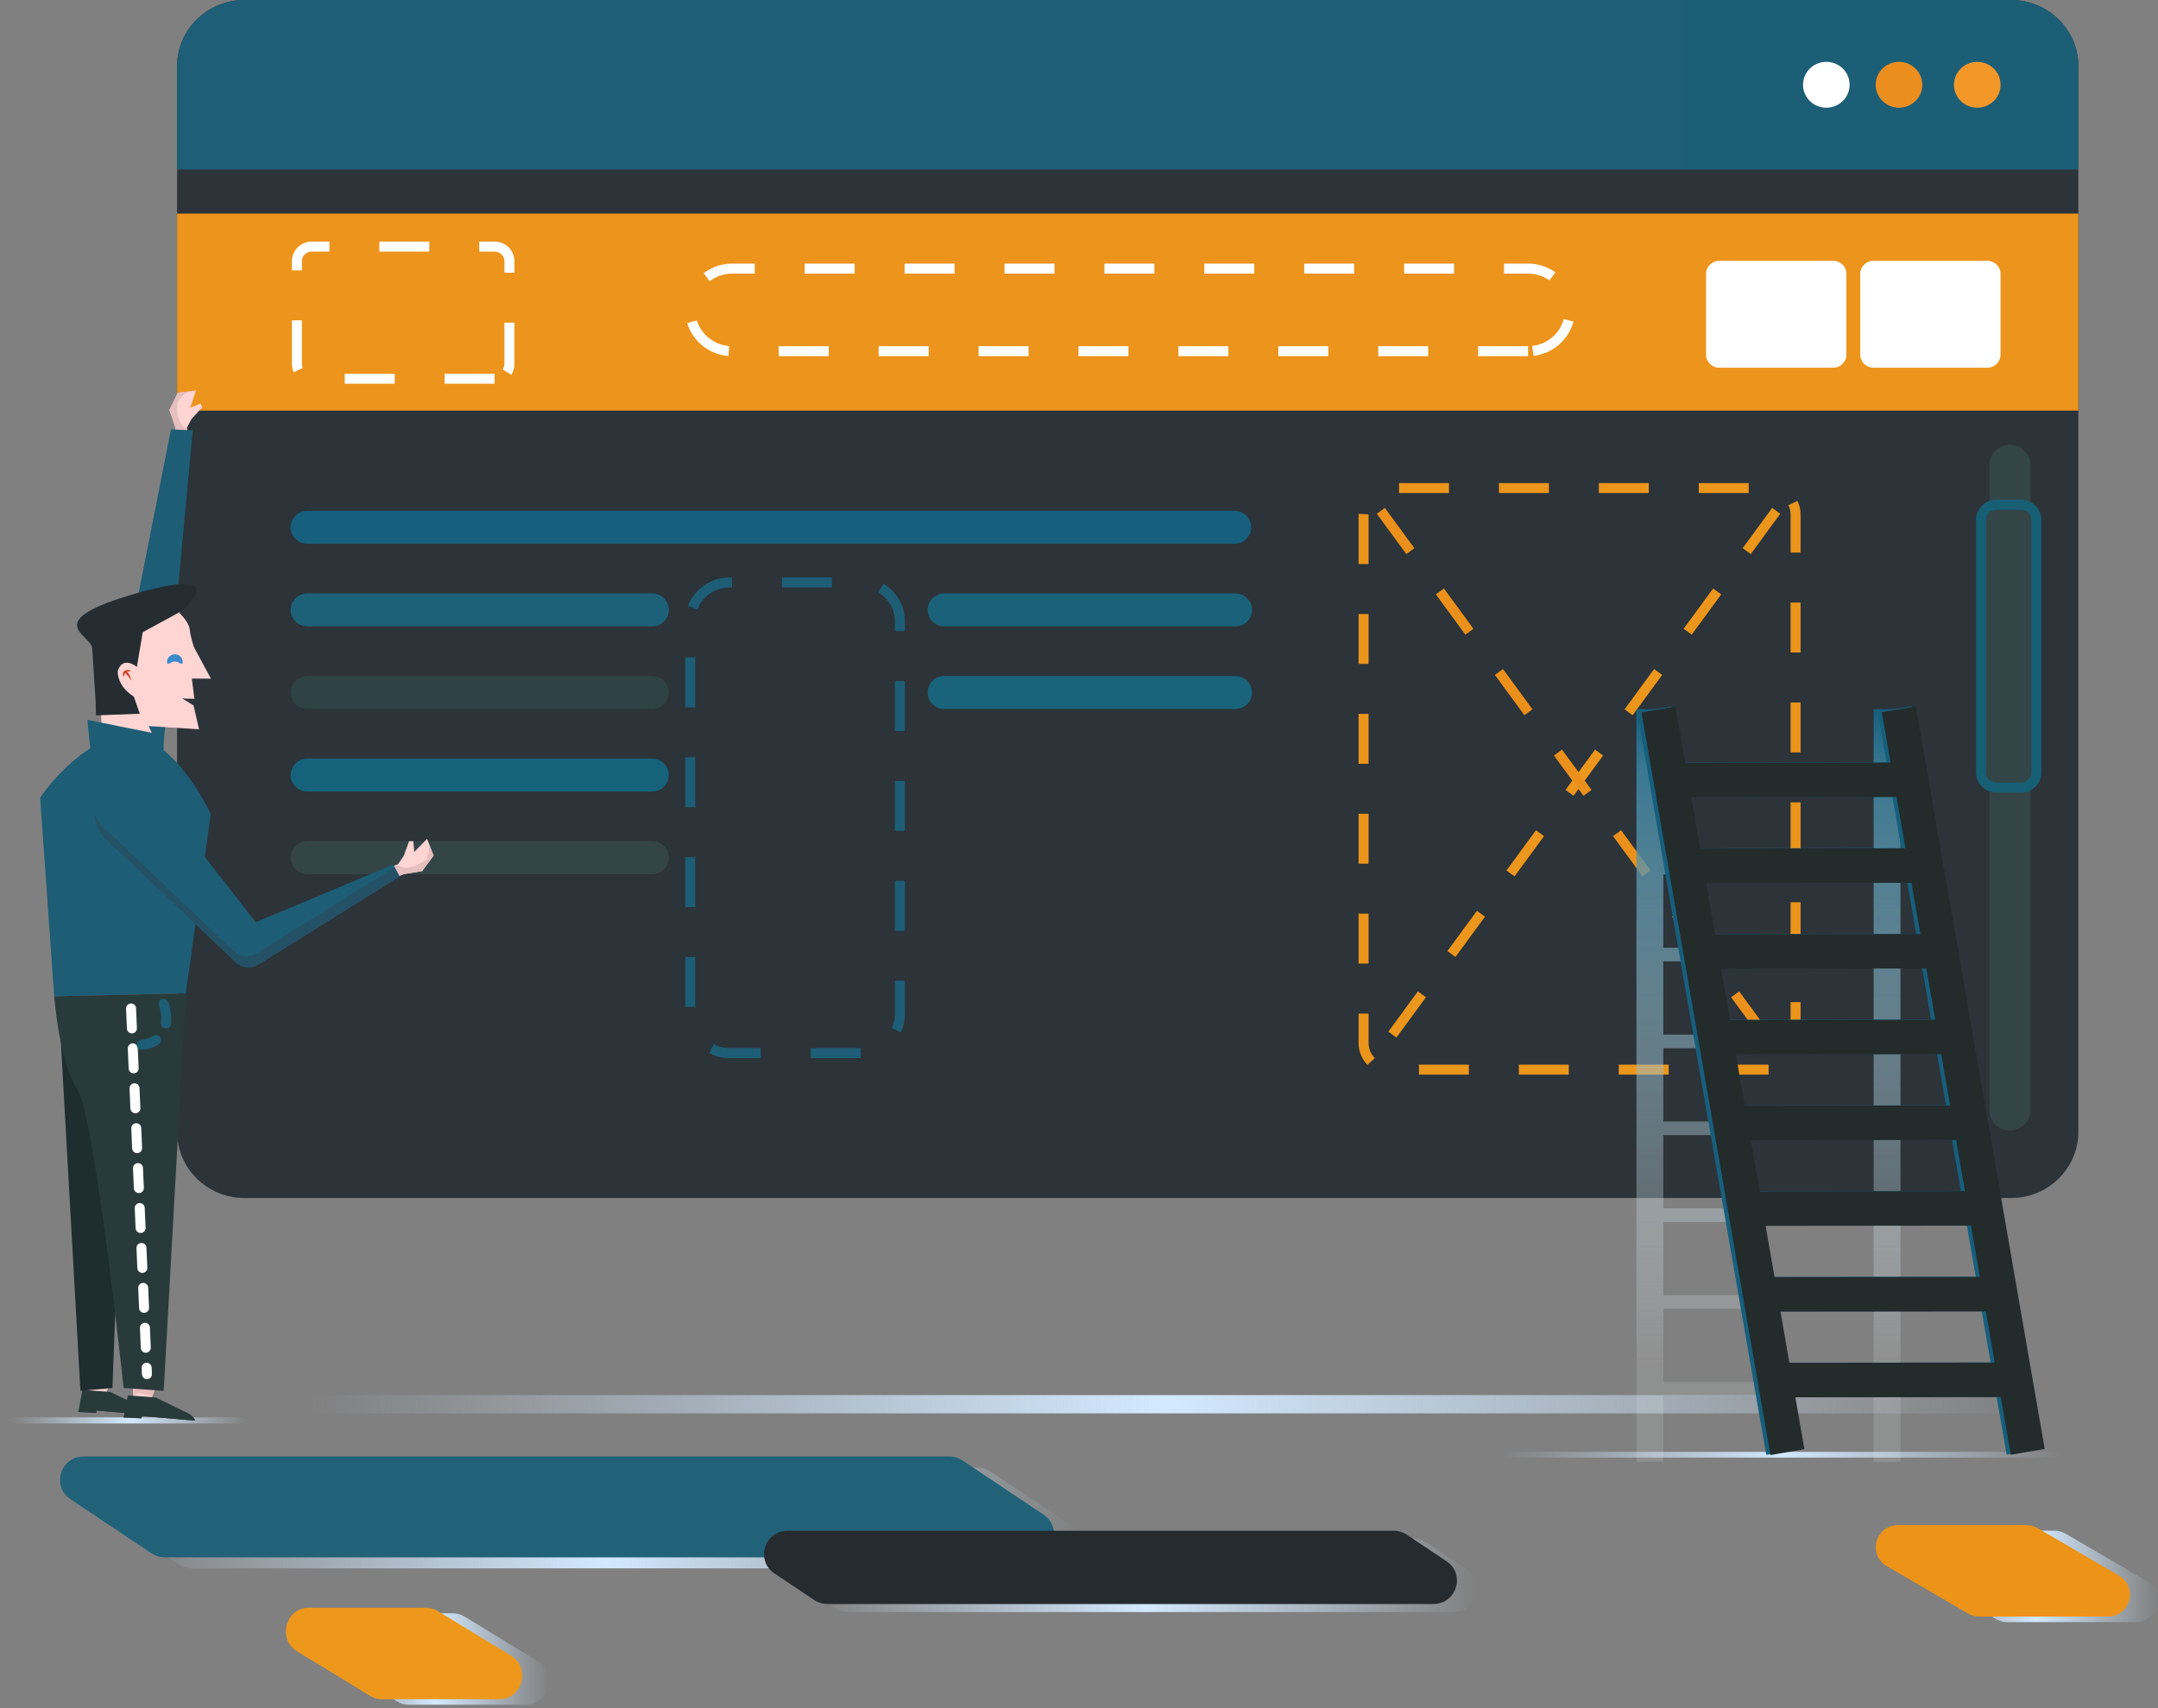 <svg width="216" height="171" viewBox="0 0 216 171" fill="none" xmlns="http://www.w3.org/2000/svg">
<rect x="0" y="0" width="216" height="171" fill="#808080" stroke="none"/>
<path d="M201.554 139.663H24.642C24.229 139.663 23.891 140.073 23.891 140.575C23.891 141.076 24.229 141.486 24.642 141.486H201.554C201.967 141.486 202.305 141.076 202.305 140.575C202.305 140.073 201.967 139.663 201.554 139.663Z" fill="url(#paint0_linear_672_455)"/>
<path d="M201.311 119.931H24.443C20.749 119.931 17.727 116.955 17.727 113.317V6.613C17.727 2.976 20.749 0 24.443 0H201.311C205.005 0 208.028 2.976 208.028 6.613V113.317C208.028 116.955 205.005 119.931 201.311 119.931Z" fill="#2C3339"/>
<path d="M208.024 6.613C208.024 2.976 205.002 0 201.308 0H168.898V16.975H208.024V6.613Z" fill="#1C5E76"/>
<path d="M24.443 0C20.749 0 17.727 2.976 17.727 6.613V16.975H168.902V0H24.443Z" fill="#1E5E77"/>
<path d="M184.934 7.559C185.454 8.719 184.922 10.075 183.744 10.587C182.566 11.1 181.189 10.575 180.668 9.416C180.148 8.255 180.681 6.9 181.858 6.387C183.036 5.874 184.413 6.399 184.934 7.559Z" fill="white"/>
<path d="M192.407 8.488C192.407 9.756 191.362 10.784 190.074 10.784C188.787 10.784 187.742 9.757 187.742 8.488C187.742 7.22 188.787 6.191 190.074 6.191C191.362 6.191 192.407 7.22 192.407 8.488Z" fill="#EC8E1E"/>
<path d="M200.243 8.488C200.243 9.756 199.198 10.784 197.91 10.784C196.623 10.784 195.578 9.757 195.578 8.488C195.578 7.22 196.623 6.191 197.91 6.191C199.198 6.191 200.243 7.22 200.243 8.488Z" fill="#F39729"/>
<path d="M208.028 21.38H17.727V41.105H208.028V21.38Z" fill="#ED941C"/>
<path d="M49.506 37.913H31.2C30.385 37.913 29.719 37.257 29.719 36.454V26.144C29.719 25.342 30.385 24.686 31.2 24.686H49.506C50.321 24.686 50.988 25.342 50.988 26.144V36.454C50.988 37.257 50.321 37.913 49.506 37.913Z" stroke="white" stroke-miterlimit="10" stroke-dasharray="5 5"/>
<path d="M152.949 35.156H73.284C70.975 35.156 69.086 33.296 69.086 31.023C69.086 28.75 70.975 26.89 73.284 26.89H152.949C155.258 26.89 157.147 28.75 157.147 31.023C157.147 33.296 155.258 35.156 152.949 35.156Z" stroke="white" stroke-miterlimit="10" stroke-dasharray="5 5"/>
<path d="M183.491 36.81H172.085C171.359 36.81 170.766 36.225 170.766 35.51V27.409C170.766 26.694 171.359 26.109 172.085 26.109H183.491C184.217 26.109 184.81 26.694 184.81 27.409V35.51C184.81 36.225 184.217 36.81 183.491 36.81Z" fill="white"/>
<path d="M198.92 36.81H187.515C186.789 36.81 186.195 36.225 186.195 35.51V27.409C186.195 26.694 186.789 26.109 187.515 26.109H198.92C199.646 26.109 200.24 26.694 200.24 27.409V35.51C200.24 36.225 199.646 36.81 198.92 36.81Z" fill="white"/>
<path d="M123.556 54.44H30.773C29.845 54.44 29.094 53.699 29.094 52.786C29.094 51.873 29.845 51.133 30.773 51.133H123.556C124.483 51.133 125.235 51.873 125.235 52.786C125.235 53.699 124.483 54.44 123.556 54.44Z" fill="#165F7D"/>
<path d="M65.264 62.711H30.773C29.845 62.711 29.094 61.971 29.094 61.058C29.094 60.144 29.845 59.404 30.773 59.404H65.264C66.192 59.404 66.944 60.144 66.944 61.058C66.944 61.971 66.192 62.711 65.264 62.711Z" fill="#1D6179"/>
<path d="M65.264 70.978H30.773C29.845 70.978 29.094 70.237 29.094 69.324C29.094 68.411 29.845 67.671 30.773 67.671H65.264C66.192 67.671 66.944 68.411 66.944 69.324C66.944 70.237 66.192 70.978 65.264 70.978Z" fill="#2F4246"/>
<path d="M65.264 79.244H30.773C29.845 79.244 29.094 78.504 29.094 77.591C29.094 76.678 29.845 75.938 30.773 75.938H65.264C66.192 75.938 66.944 76.678 66.944 77.591C66.944 78.504 66.192 79.244 65.264 79.244Z" fill="#16627B"/>
<path d="M65.264 87.512H30.773C29.845 87.512 29.094 86.772 29.094 85.858C29.094 84.945 29.845 84.205 30.773 84.205H65.264C66.192 84.205 66.944 84.945 66.944 85.858C66.944 86.772 66.192 87.512 65.264 87.512Z" fill="#344547"/>
<path d="M123.644 62.711H94.531C93.603 62.711 92.852 61.971 92.852 61.058C92.852 60.144 93.603 59.404 94.531 59.404H123.644C124.571 59.404 125.323 60.144 125.323 61.058C125.323 61.971 124.571 62.711 123.644 62.711Z" fill="#1A627A"/>
<path d="M123.644 70.977H94.531C93.603 70.977 92.852 70.237 92.852 69.323C92.852 68.41 93.603 67.67 94.531 67.67H123.644C124.571 67.67 125.323 68.41 125.323 69.323C125.323 70.237 124.571 70.977 123.644 70.977Z" fill="#19647B"/>
<path d="M86.145 105.426H73.013C70.853 105.426 69.086 103.685 69.086 101.558V62.178C69.086 60.051 70.853 58.31 73.013 58.31H86.145C88.305 58.31 90.072 60.051 90.072 62.178V101.558C90.073 103.686 88.305 105.426 86.145 105.426Z" stroke="#1D5E76" stroke-miterlimit="10" stroke-dasharray="5 5"/>
<path d="M177.024 107.08H139.187C137.701 107.08 136.484 105.883 136.484 104.42V51.521C136.484 50.057 137.701 48.86 139.187 48.86H177.024C178.511 48.86 179.726 50.058 179.726 51.521V104.42C179.727 105.883 178.511 107.08 177.024 107.08Z" stroke="#EB951B" stroke-miterlimit="10" stroke-dasharray="5 5"/>
<path d="M177.787 51.14L138.211 105.15" stroke="#EC961C" stroke-miterlimit="10" stroke-dasharray="5 5"/>
<path d="M138.211 51.14L177.787 105.15" stroke="#EB901B" stroke-miterlimit="10" stroke-dasharray="5 5"/>
<path d="M201.177 113.161C200.049 113.161 199.125 112.252 199.125 111.141V46.547C199.125 45.436 200.049 44.526 201.177 44.526C202.306 44.526 203.23 45.436 203.23 46.547V111.14C203.23 112.252 202.306 113.161 201.177 113.161Z" fill="#344547"/>
<path d="M199.82 50.528H202.298C203.14 50.528 203.829 51.207 203.829 52.036V77.335C203.829 78.165 203.14 78.843 202.298 78.843H199.82C198.978 78.843 198.289 78.165 198.289 77.335V52.036C198.289 51.207 198.978 50.528 199.82 50.528Z" fill="#344547" stroke="#165F75" stroke-miterlimit="10"/>
<path d="M105.909 157.006H19.301C18.824 157.006 18.358 156.865 17.964 156.602L9.861 151.189C7.92 149.892 8.852 146.904 11.198 146.904H97.806C98.283 146.904 98.749 147.045 99.143 147.309L107.246 152.722C109.187 154.018 108.255 157.006 105.909 157.006Z" fill="url(#paint1_linear_672_455)"/>
<path d="M103.105 155.903H16.496C16.019 155.903 15.553 155.762 15.159 155.498L7.056 150.085C5.115 148.788 6.047 145.801 8.393 145.801H95.001C95.478 145.801 95.944 145.942 96.338 146.205L104.441 151.619C106.382 152.915 105.451 155.903 103.105 155.903Z" fill="#216279"/>
<path d="M145.477 161.38H84.862C84.386 161.38 83.92 161.239 83.526 160.975L79.556 158.323C77.615 157.027 78.547 154.039 80.893 154.039H141.508C141.985 154.039 142.45 154.18 142.844 154.444L146.814 157.096C148.755 158.392 147.823 161.38 145.477 161.38Z" fill="url(#paint2_linear_672_455)"/>
<path d="M143.446 160.578H82.831C82.354 160.578 81.889 160.437 81.495 160.174L77.525 157.522C75.584 156.225 76.516 153.237 78.862 153.237H139.476C139.953 153.237 140.419 153.378 140.813 153.642L144.782 156.294C146.724 157.591 145.791 160.578 143.446 160.578Z" fill="#262B2F"/>
<path d="M52.66 170.659H40.904C40.495 170.659 40.093 170.546 39.741 170.331L32.418 165.866C30.424 164.65 31.262 161.505 33.58 161.505H45.337C45.746 161.505 46.148 161.618 46.5 161.833L53.823 166.298C55.817 167.514 54.979 170.659 52.66 170.659Z" fill="url(#paint3_linear_672_455)"/>
<path d="M49.981 170.107H38.224C37.815 170.107 37.413 169.994 37.061 169.779L29.738 165.314C27.744 164.098 28.582 160.953 30.901 160.953H42.657C43.066 160.953 43.468 161.066 43.82 161.281L51.143 165.746C53.137 166.962 52.299 170.107 49.981 170.107Z" fill="#EE981B"/>
<path d="M213.747 162.386H200.915C200.513 162.386 200.118 162.28 199.773 162.078L191.648 157.335C189.689 156.191 190.513 153.232 192.791 153.232H205.623C206.024 153.232 206.419 153.339 206.765 153.541L214.889 158.283C216.849 159.427 216.025 162.386 213.747 162.386Z" fill="url(#paint4_linear_672_455)"/>
<path d="M210.95 161.835H198.118C197.716 161.835 197.322 161.728 196.976 161.526L188.851 156.784C186.892 155.64 187.716 152.681 189.994 152.681H202.826C203.228 152.681 203.622 152.787 203.968 152.989L212.092 157.731C214.052 158.876 213.228 161.835 210.95 161.835Z" fill="#EC9318"/>
<path d="M24.64 141.884H0.104C0.046 141.884 0 142.024 0 142.195C0 142.365 0.047 142.505 0.104 142.505H24.64C24.698 142.505 24.744 142.365 24.744 142.195C24.744 142.024 24.698 141.884 24.64 141.884Z" fill="url(#paint5_linear_672_455)"/>
<path d="M17.661 43.907L17.556 42.796L16.953 41.035L17.807 39.317L19.619 39.092L19.04 40.828L20.053 40.395L20.253 40.773L19.176 41.932L18.713 42.806L18.849 44.45L17.661 43.907Z" fill="#FFD5D4"/>
<path d="M18.198 39.701C17.668 40.227 17.783 40.135 17.745 40.863C17.695 41.793 18.014 42.656 18.723 42.936L18.849 44.45L17.661 43.908L17.556 42.797L16.953 41.035L17.807 39.317L19.05 39.163C18.736 39.297 18.441 39.46 18.198 39.701Z" fill="#E5BEBE"/>
<path d="M10.016 78.957L17.115 42.977L19.289 43.093C19.289 43.093 16.244 76.106 16.006 78.256C15.769 80.407 10.016 78.957 10.016 78.957Z" fill="#1D5D76"/>
<path d="M8.766 137.981L8.771 139.369L10.59 139.569L11.021 138.31L8.766 137.981Z" fill="#FFD5D4"/>
<path d="M9.386 138.901C9.661 138.889 9.937 139.052 10.208 139.095C10.382 139.122 10.552 139.151 10.721 139.186L11.021 138.31L8.766 137.981L8.771 139.368L8.801 139.371C8.907 139.123 9.087 138.914 9.386 138.901Z" fill="#EABBBB"/>
<path d="M8.249 139.137L11.045 139.345L14.325 140.948C14.325 140.948 14.927 141.252 14.972 141.665L9.677 141.205L9.614 141.433L7.836 141.348L8.249 139.137Z" fill="#293A3B"/>
<path d="M9.636 141.043L9.572 141.271L7.866 141.19L7.836 141.349L9.614 141.434L9.677 141.206L14.972 141.666C14.966 141.61 14.948 141.556 14.924 141.504L9.636 141.043Z" fill="#293A3B"/>
<path d="M13.305 138.532L13.31 139.919L15.129 140.12L15.56 138.861L13.305 138.532Z" fill="#FFD5D4"/>
<path d="M13.924 139.451C14.199 139.44 14.476 139.603 14.746 139.645C14.92 139.672 15.091 139.702 15.26 139.737L15.56 138.861L13.305 138.532L13.31 139.919L13.341 139.923C13.445 139.674 13.625 139.464 13.924 139.451Z" fill="#EABBBB"/>
<path d="M12.789 139.688L15.584 139.896L18.864 141.499C18.864 141.499 19.466 141.803 19.512 142.216L14.217 141.755L14.153 141.983L12.375 141.899L12.789 139.688Z" fill="#293A3B"/>
<path d="M14.176 141.594L14.111 141.822L12.405 141.741L12.375 141.9L14.153 141.984L14.217 141.756L19.512 142.217C19.506 142.16 19.487 142.106 19.463 142.054L14.176 141.594Z" fill="#293A3B"/>
<path d="M6.016 102.943L8.05 139.234L11.252 138.95L12.372 109.007L6.016 102.943Z" fill="#1E2D2D"/>
<path d="M10.175 73.481L10.082 69.633L9.422 62.042L19.27 59.377L17.956 61.357C17.956 61.357 18.922 62.28 18.99 63.011C19.058 63.741 19.418 64.793 19.418 64.793L21.114 67.943L19.202 67.933L19.457 69.957L18.241 69.926L19.37 70.615L19.924 73.011L14.883 72.687L15.743 74.598L10.26 74.542L10.175 73.481Z" fill="#FFD5D4"/>
<path d="M4.023 79.883C4.585 78.91 9.071 73.072 13.48 73.742C17.888 74.411 21.097 81.512 21.097 81.512L18.603 99.443L5.428 99.743L4.023 79.883Z" fill="#1D5D76"/>
<path d="M9.033 74.919L8.75 72.066L16.319 73.585L16.384 75.123L9.033 74.919Z" fill="#1D5D76"/>
<path opacity="0.22" d="M15.472 97.151C13.143 96.458 10.541 96.249 8.61 94.66C6.641 93.04 5.896 90.539 5.55 88.137C5.354 86.773 5.278 85.394 5.136 84.025C5.01 82.826 4.937 81.604 5.237 80.423C5.468 79.515 5.687 78.595 5.979 77.703C6.017 77.584 6.058 77.46 6.099 77.335C4.996 78.469 4.234 79.517 4.023 79.883L5.428 99.743L18.603 99.443L18.785 98.134C17.654 97.859 16.54 97.469 15.472 97.151Z" fill="#1D5D76"/>
<path d="M39.35 87.941L40.395 87.509L42.257 87.205L43.396 85.655L42.745 83.976L41.461 85.294L41.373 84.211L40.941 84.214L40.408 85.696L39.842 86.509L38.305 87.164L39.35 87.941Z" fill="#FFD5D4"/>
<path d="M42.867 85.496C42.645 86.203 42.674 86.06 42.04 86.436C41.229 86.917 40.306 87.046 39.721 86.561L38.305 87.164L39.35 87.94L40.396 87.509L42.258 87.205L43.396 85.655L42.95 84.502C42.977 84.838 42.969 85.171 42.867 85.496Z" fill="#E5BEBE"/>
<path d="M39.363 86.545L25.59 92.322L15.596 79.469C15.498 79.345 15.379 79.211 15.26 79.098C13.911 77.816 11.75 77.852 10.432 79.177C9.115 80.504 9.141 82.618 10.49 83.9L23.366 96.136L23.596 96.356C24.195 96.925 25.137 97.038 25.874 96.577L40.011 87.752L39.363 86.545Z" fill="#1D5D76"/>
<g opacity="0.13">
<path d="M23.413 95.221L23.182 95.002L10.306 82.765C9.914 82.392 9.637 81.948 9.469 81.475C9.458 82.356 9.799 83.239 10.495 83.901L23.371 96.137L23.601 96.356C24.199 96.925 25.141 97.039 25.879 96.578L40.016 87.753L39.512 86.815L25.691 95.443C24.953 95.903 24.011 95.79 23.413 95.221Z" fill="#5E0303"/>
</g>
<path d="M9.227 64.894L9.575 70.225L9.609 71.616L13.992 71.45L13.397 69.739C11.635 68.632 11.789 67.168 11.789 67.168C12.273 65.596 13.704 66.758 13.704 66.758L14.285 63.291L18.196 61.164C18.196 61.164 23.625 56.544 13.711 59.379C3.797 62.214 9.137 63.521 9.227 64.894Z" fill="#252D32"/>
<path d="M13.117 67.174C12.913 67.223 12.722 67.235 12.605 67.324C12.477 67.387 12.445 67.556 12.389 67.76C12.332 67.672 12.298 67.569 12.306 67.454C12.307 67.339 12.382 67.218 12.483 67.145C12.705 67.025 12.942 67.052 13.117 67.174Z" fill="#D04126"/>
<path d="M13.135 68.113C13.035 67.958 12.927 67.809 12.813 67.673C12.755 67.606 12.683 67.554 12.637 67.486C12.591 67.413 12.55 67.353 12.484 67.272L12.489 67.251C12.605 67.216 12.712 67.279 12.794 67.336C12.876 67.4 12.918 67.493 12.96 67.579C13.049 67.748 13.112 67.924 13.155 68.105L13.135 68.113Z" fill="#D04126"/>
<path d="M18.29 66.273C18.29 66.701 17.938 66.223 17.505 66.223C17.07 66.223 16.719 66.701 16.719 66.273C16.719 65.846 17.071 65.499 17.505 65.499C17.938 65.499 18.29 65.846 18.29 66.273Z" fill="#3B8ACC"/>
<path d="M5.43 99.744C5.43 99.744 5.933 106.385 7.71 109.007C9.486 111.63 12.372 138.95 12.372 138.95L16.385 139.235L18.605 99.443L5.43 99.744Z" fill="#293A3B"/>
<path d="M13.117 100.954L14.708 137.563" stroke="white" stroke-miterlimit="10" stroke-linecap="round" stroke-linejoin="round" stroke-dasharray="2 2"/>
<path d="M16.381 100.488C16.381 100.488 17.759 104.18 14.18 104.598" stroke="#1D5D76" stroke-miterlimit="10" stroke-linecap="round" stroke-linejoin="round" stroke-dasharray="2 2"/>
<path d="M150.734 145.347H208.243C208.402 145.347 208.532 145.475 208.532 145.631C208.532 145.788 208.402 145.915 208.243 145.915H150.734C150.575 145.915 150.445 145.788 150.445 145.631C150.445 145.475 150.575 145.347 150.734 145.347Z" fill="url(#paint6_linear_672_455)"/>
<path d="M163.797 71.004V146.346H166.485V139.721H187.538V146.346H190.226V71.004H187.538V77.484H166.485V71.004H163.797ZM187.538 78.848V86.18H166.485V78.848H187.538ZM166.485 120.965V113.633H187.538V120.965H166.485ZM187.538 122.329V129.662H166.485V122.329H187.538ZM166.485 112.269V104.937H187.538V112.269H166.485ZM166.485 103.573V96.241H187.538V103.573H166.485ZM166.485 94.876V87.544H187.538V94.876H166.485ZM166.485 138.358V131.026H187.538V138.358H166.485Z" fill="url(#paint7_linear_672_455)"/>
<path d="M189.641 70.978L202.548 145.322" stroke="#165F7D" stroke-width="3.448" stroke-miterlimit="10"/>
<path d="M165.578 71.003L178.486 145.346" stroke="#165F7D" stroke-width="3.448" stroke-miterlimit="10"/>
<path d="M190.861 78.046L166.805 78.07" stroke="#165F7D" stroke-width="3.448" stroke-miterlimit="10"/>
<path d="M192.354 86.627L168.297 86.651" stroke="#165F7D" stroke-width="3.448" stroke-miterlimit="10"/>
<path d="M193.838 95.207L169.781 95.231" stroke="#165F7D" stroke-width="3.448" stroke-miterlimit="10"/>
<path d="M195.33 103.789L171.273 103.813" stroke="#165F7D" stroke-width="3.448" stroke-miterlimit="10"/>
<path d="M196.822 112.37L172.766 112.394" stroke="#165F7D" stroke-width="3.448" stroke-miterlimit="10"/>
<path d="M198.314 120.95L174.258 120.974" stroke="#165F7D" stroke-width="3.448" stroke-miterlimit="10"/>
<path d="M199.798 129.532L175.742 129.556" stroke="#165F7D" stroke-width="3.448" stroke-miterlimit="10"/>
<path d="M201.291 138.113L177.234 138.137" stroke="#165F7D" stroke-width="3.448" stroke-miterlimit="10"/>
<path d="M190.055 71L202.962 145.343" stroke="#232B2B" stroke-width="3.448" stroke-miterlimit="10"/>
<path d="M166 71.024L178.907 145.367" stroke="#232B2B" stroke-width="3.448" stroke-miterlimit="10"/>
<path d="M191.283 78.067L167.227 78.091" stroke="#232B2B" stroke-width="3.448" stroke-miterlimit="10"/>
<path d="M192.775 86.648L168.719 86.672" stroke="#232B2B" stroke-width="3.448" stroke-miterlimit="10"/>
<path d="M194.259 95.228L170.203 95.252" stroke="#232B2B" stroke-width="3.448" stroke-miterlimit="10"/>
<path d="M195.752 103.811L171.695 103.835" stroke="#232B2B" stroke-width="3.448" stroke-miterlimit="10"/>
<path d="M197.244 112.392L173.188 112.416" stroke="#232B2B" stroke-width="3.448" stroke-miterlimit="10"/>
<path d="M198.736 120.972L174.68 120.996" stroke="#232B2B" stroke-width="3.448" stroke-miterlimit="10"/>
<path d="M200.22 129.554L176.164 129.578" stroke="#232B2B" stroke-width="3.448" stroke-miterlimit="10"/>
<path d="M201.713 138.135L177.656 138.159" stroke="#232B2B" stroke-width="3.448" stroke-miterlimit="10"/>
<defs>
<linearGradient id="paint0_linear_672_455" x1="23.891" y1="140.575" x2="202.305" y2="140.575" gradientUnits="userSpaceOnUse">
<stop offset="0.039" stop-color="#D2E9FF" stop-opacity="0"/>
<stop offset="0.52" stop-color="#D2E9FF"/>
<stop offset="1" stop-color="#D2E9FF" stop-opacity="0"/>
</linearGradient>
<linearGradient id="paint1_linear_672_455" x1="8.812" y1="151.955" x2="108.294" y2="151.955" gradientUnits="userSpaceOnUse">
<stop offset="0.039" stop-color="#D2E9FF" stop-opacity="0"/>
<stop offset="0.52" stop-color="#D2E9FF"/>
<stop offset="1" stop-color="#D2E9FF" stop-opacity="0"/>
</linearGradient>
<linearGradient id="paint2_linear_672_455" x1="78.508" y1="157.709" x2="147.863" y2="157.709" gradientUnits="userSpaceOnUse">
<stop offset="0.039" stop-color="#D2E9FF" stop-opacity="0"/>
<stop offset="0.52" stop-color="#D2E9FF"/>
<stop offset="1" stop-color="#D2E9FF" stop-opacity="0"/>
</linearGradient>
<linearGradient id="paint3_linear_672_455" x1="31.297" y1="166.082" x2="54.944" y2="166.082" gradientUnits="userSpaceOnUse">
<stop offset="0.039" stop-color="#D2E9FF" stop-opacity="0"/>
<stop offset="0.52" stop-color="#D2E9FF"/>
<stop offset="1" stop-color="#D2E9FF" stop-opacity="0"/>
</linearGradient>
<linearGradient id="paint4_linear_672_455" x1="190.547" y1="157.809" x2="215.991" y2="157.809" gradientUnits="userSpaceOnUse">
<stop offset="0.039" stop-color="#D2E9FF" stop-opacity="0"/>
<stop offset="0.52" stop-color="#D2E9FF"/>
<stop offset="1" stop-color="#D2E9FF" stop-opacity="0"/>
</linearGradient>
<linearGradient id="paint5_linear_672_455" x1="-0" y1="142.195" x2="24.744" y2="142.195" gradientUnits="userSpaceOnUse">
<stop offset="0.039" stop-color="#D2E9FF" stop-opacity="0"/>
<stop offset="0.52" stop-color="#D2E9FF"/>
<stop offset="1" stop-color="#D2E9FF" stop-opacity="0"/>
</linearGradient>
<linearGradient id="paint6_linear_672_455" x1="208.532" y1="145.631" x2="150.445" y2="145.631" gradientUnits="userSpaceOnUse">
<stop offset="0.039" stop-color="#D2E9FF" stop-opacity="0"/>
<stop offset="0.52" stop-color="#D2E9FF"/>
<stop offset="1" stop-color="#D2E9FF" stop-opacity="0"/>
</linearGradient>
<linearGradient id="paint7_linear_672_455" x1="177.011" y1="146.346" x2="177.011" y2="71.004" gradientUnits="userSpaceOnUse">
<stop offset="0.129" stop-color="#F9FDFE" stop-opacity="0.129"/>
<stop offset="0.918" stop-color="#3B7F9B" stop-opacity="0.918"/>
<stop offset="0.929" stop-color="#377B97" stop-opacity="0.929"/>
<stop offset="0.939" stop-color="#327794" stop-opacity="0.939"/>
<stop offset="0.959" stop-color="#296F8C" stop-opacity="0.959"/>
<stop offset="1" stop-color="#165F7D"/>
</linearGradient>
</defs>
</svg>
